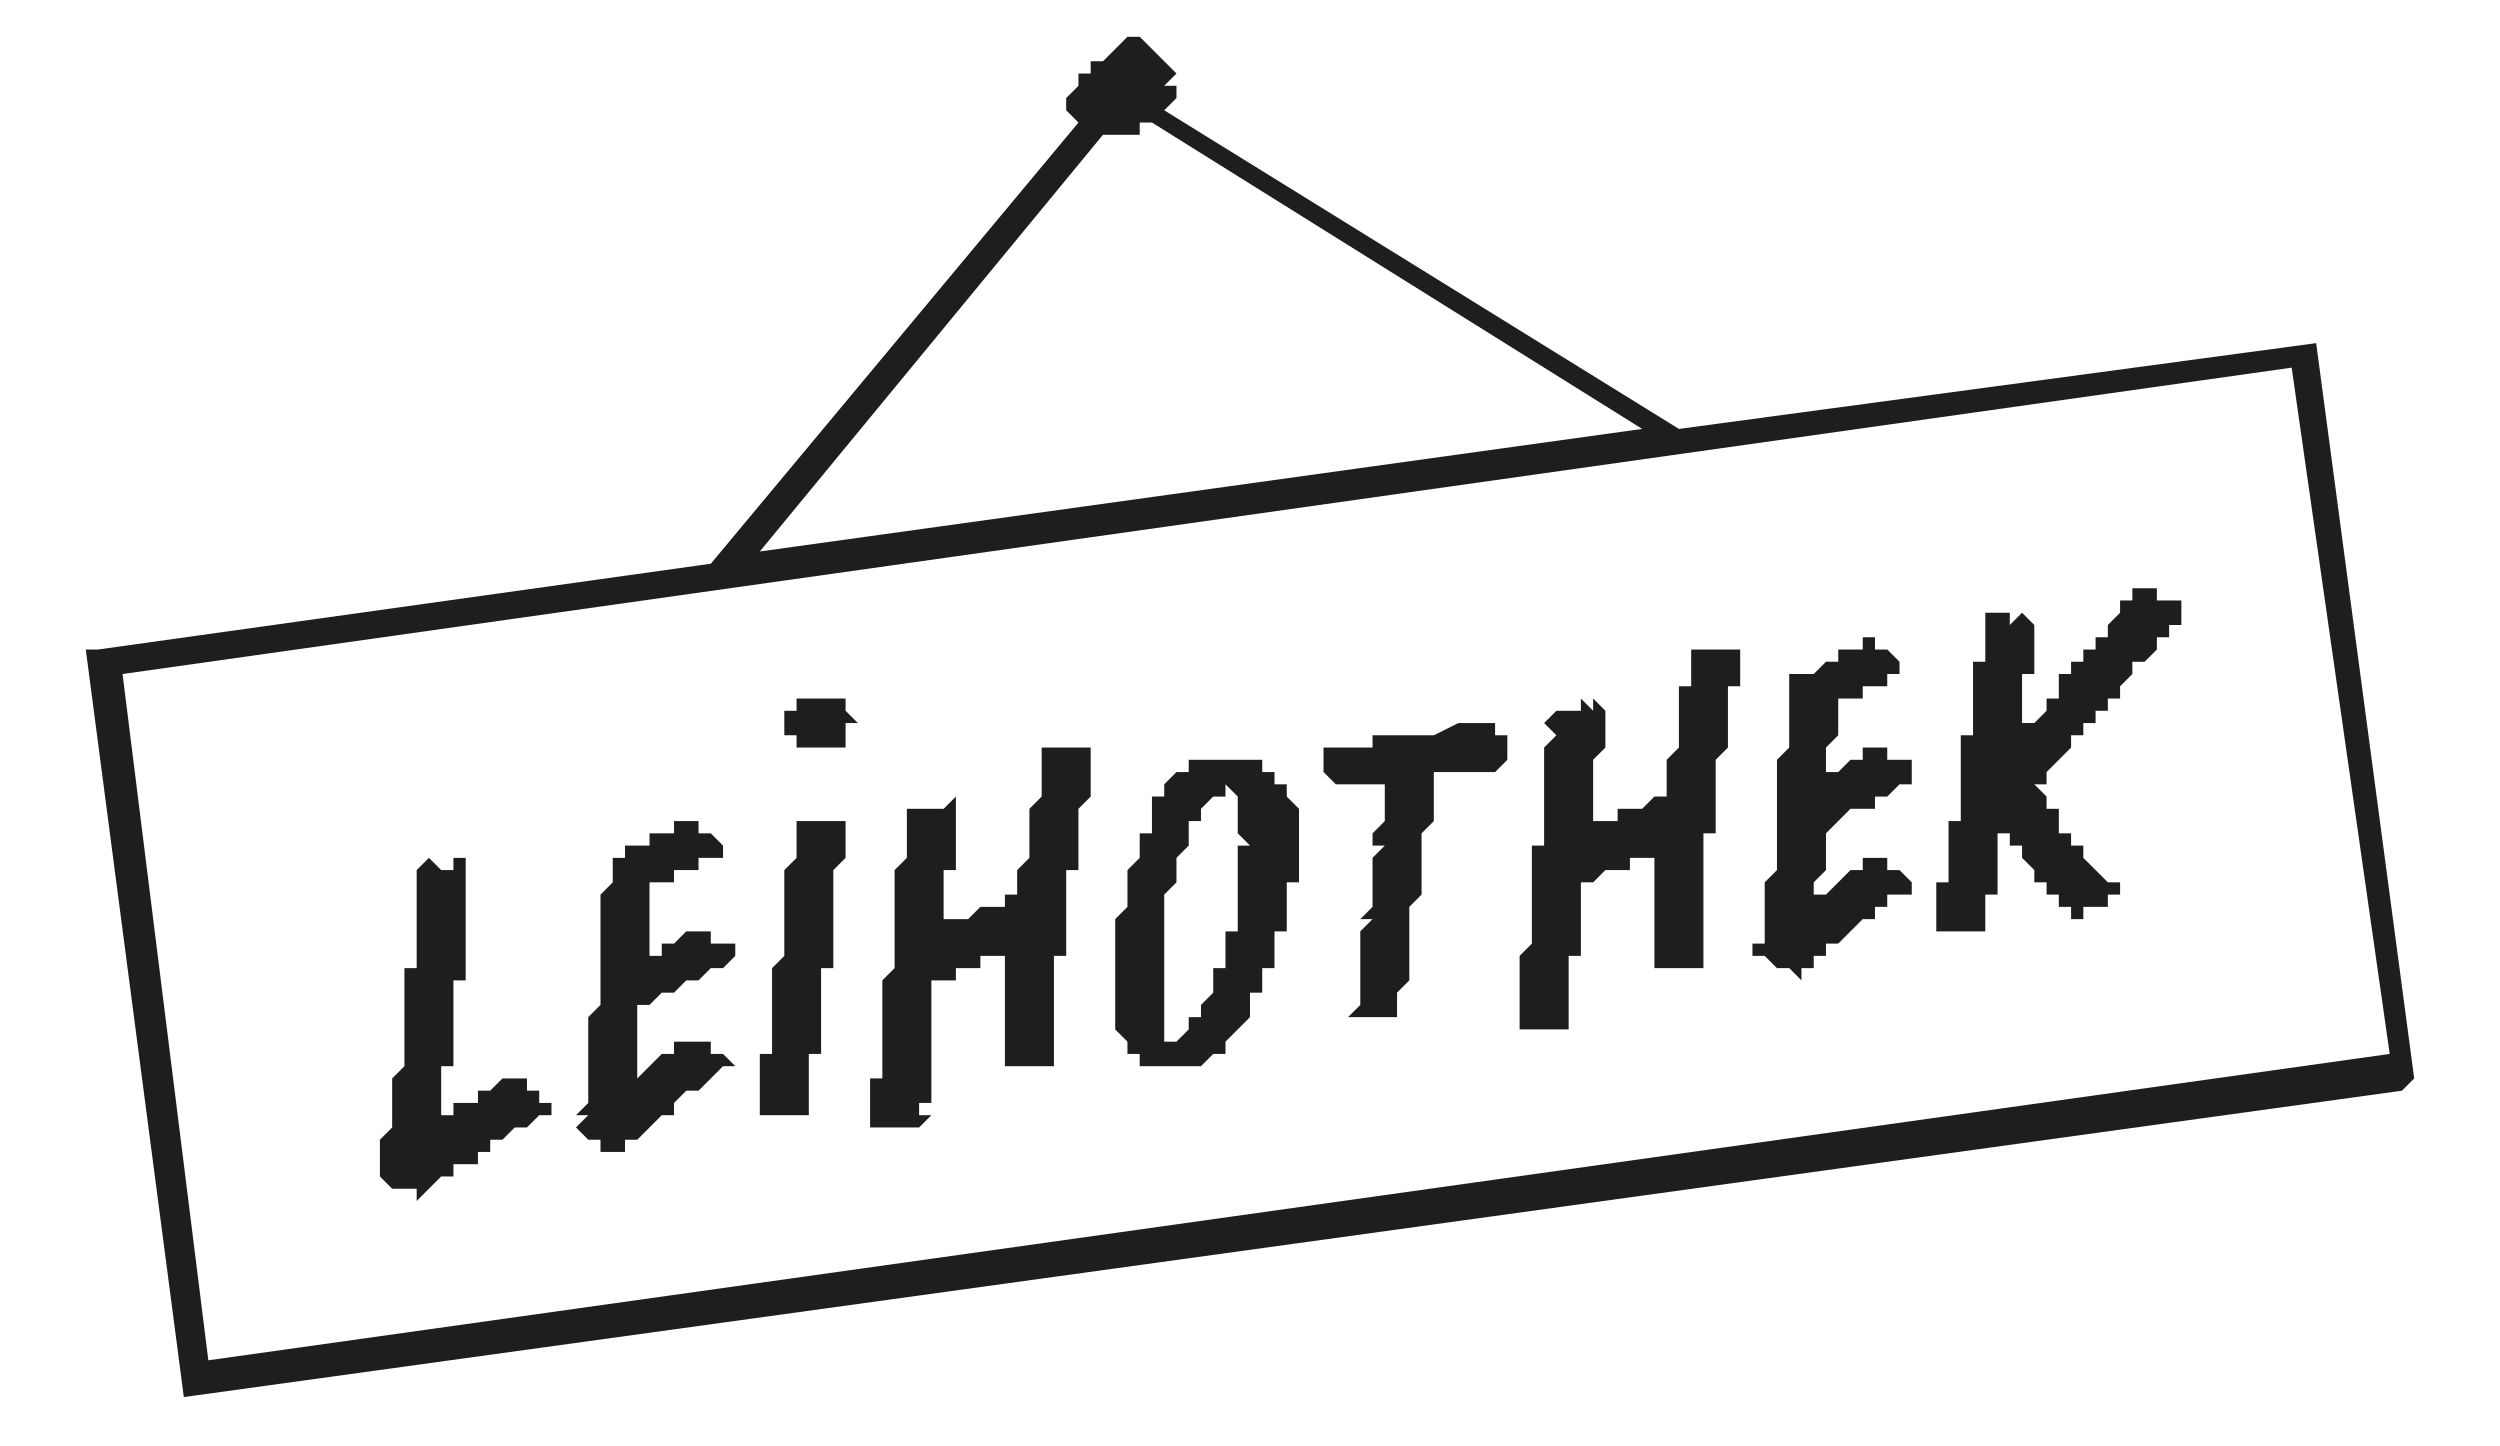 <svg xmlns="http://www.w3.org/2000/svg" viewBox="0 0 204 118" xml:space="preserve"><g fill="#1E1E1C"><path d="m189 28-52 7L95 9l1-1V7h-1l1-1-1-1-1-1-1-1h-1l-1 1-1 1h-1v1h-1v1l-1 1v1l1 1-30 36-50 7H7l8 61 181-25 1-1-8-60zM90 11h3v-1h1l40 25-72 10 28-34zM17 111l-7-56 177-25 8 56-178 25z"/><path d="M44 90v-1h-1v-1h-2l-1 1h-1v1h-2v1h-1v-4h1v-7h1V70h-1v1h-1l-1-1-1 1v8h-1v8l-1 1v4l-1 1v3l1 1h2v1l1-1 1-1h1v-1h2v-1h1v-1h1l1-1h1l1-1h1v-1zm15-13h-1v-1h-2l-1 1h-1v1h-1v-6h2v-1h2v-1h2v-1l-1-1h-1v-1h-2v1h-2v1h-2v1h-1v2l-1 1v9l-1 1v7l-1 1h1l-1 1 1 1h1v1h2v-1h1l1-1 1-1h1v-1l1-1h1l1-1 1-1h1l-1-1h-1v-1h-3v1h-1l-1 1-1 1v-6h1l1-1h1l1-1h1l1-1h1l1-1v-1zm9-10h-3v3l-1 1v7l-1 1v7h-1v5h4v-5h1v-7h1v-8l1-1v-3zm21-6h-4v4l-1 1v4l-1 1v2h-1v1h-2l-1 1h-2v-4h1v-6l-1 1h-3v4l-1 1v8l-1 1v8h-1v4h4l1-1h-1v-1h1V80h2v-1h2v-1h3-1v9h4v-9h1v-7h1v-5l1-1v-4zm17 9v-4l-1-1v-1h-1v-1h-1v-1h-6v1h-1l-1 1v1h-1v3h-1v2l-1 1v3h-1 1l-1 1v9l1 1v1h1v1h5l1-1h1v-1l1-1 1-1v-2h1v-2h1v-3h1v-4h1v-2zm-14 7h1-1zm9-8v7h-1v3h-1v2l-1 1v1h-1v1l-1 1h-1V73l1-1v-2l1-1v-2h1v-1l1-1h1v-1l1 1v3l1 1h-1zm22-8v-1h-1v-1h-3l-2 1h-5v1h-4 1-1v2l1 1h4v3l-1 1v1h1l-1 1v4l-1 1h1l-1 1h1-1v6l-1 1h4v-2l1-1v-6l1-1v-5l1-1v-4h5l1-1v-1zm19-8h-4v3h-1v5l-1 1v3h-1l-1 1h-2v1h-2v-5l1-1v-3l-1-1v1l-1-1v1h-1v-1 1h-1l-1 1 1 1-1 1v8h-1v8l-1 1v6h4v-6h1v-6h1l1-1h2v-1h2v9h4V68h1v-6l1-1v-5h1v-3zm14 9h-2v-1h-2v1h-1l-1 1h-1v-2l1-1v-3h2v-1h2v-1h1v-1l-1-1h-1v-1h-1v1h-2v1h-1l-1 1h-2v6l-1 1v9l-1 1v5h-1v1h1l1 1h1l1 1v-1h1v-1h1v-1h1l1-1 1-1h1v-1h1v-1h2v-1l-1-1h-1v-1h-2v1h-1l-1 1-1 1h-1v-1l1-1v-3l1-1 1-1h2v-1h1l1-1h1v-1zm22-13h-2v-1h-2v1h-1v1l-1 1v1h-1v1h-1v1h-1v1h-1v2h-1v1l-1 1h-1v1-5h1v-4l-1-1v1-1l-1 1v-1h-2v4h-1v6h-1v7h-1v5h-1v4h4v-3h1v-5h1v1h1v1l1 1v1h1v1h1v1h1v1h1v-1h2v-1h1v-1h-1l-1-1-1-1v-1h-1v-1h-1v-2h-1v-1l-1-1h1v-1l1-1 1-1v-1h1v-1h1v-1h1v-1h1v-1l1-1v-1h1l1-1v-1h1v-1h1v-1zM69 58v-1h-4v1h-1v2h1v1h4v-2h1z"/></g></svg>